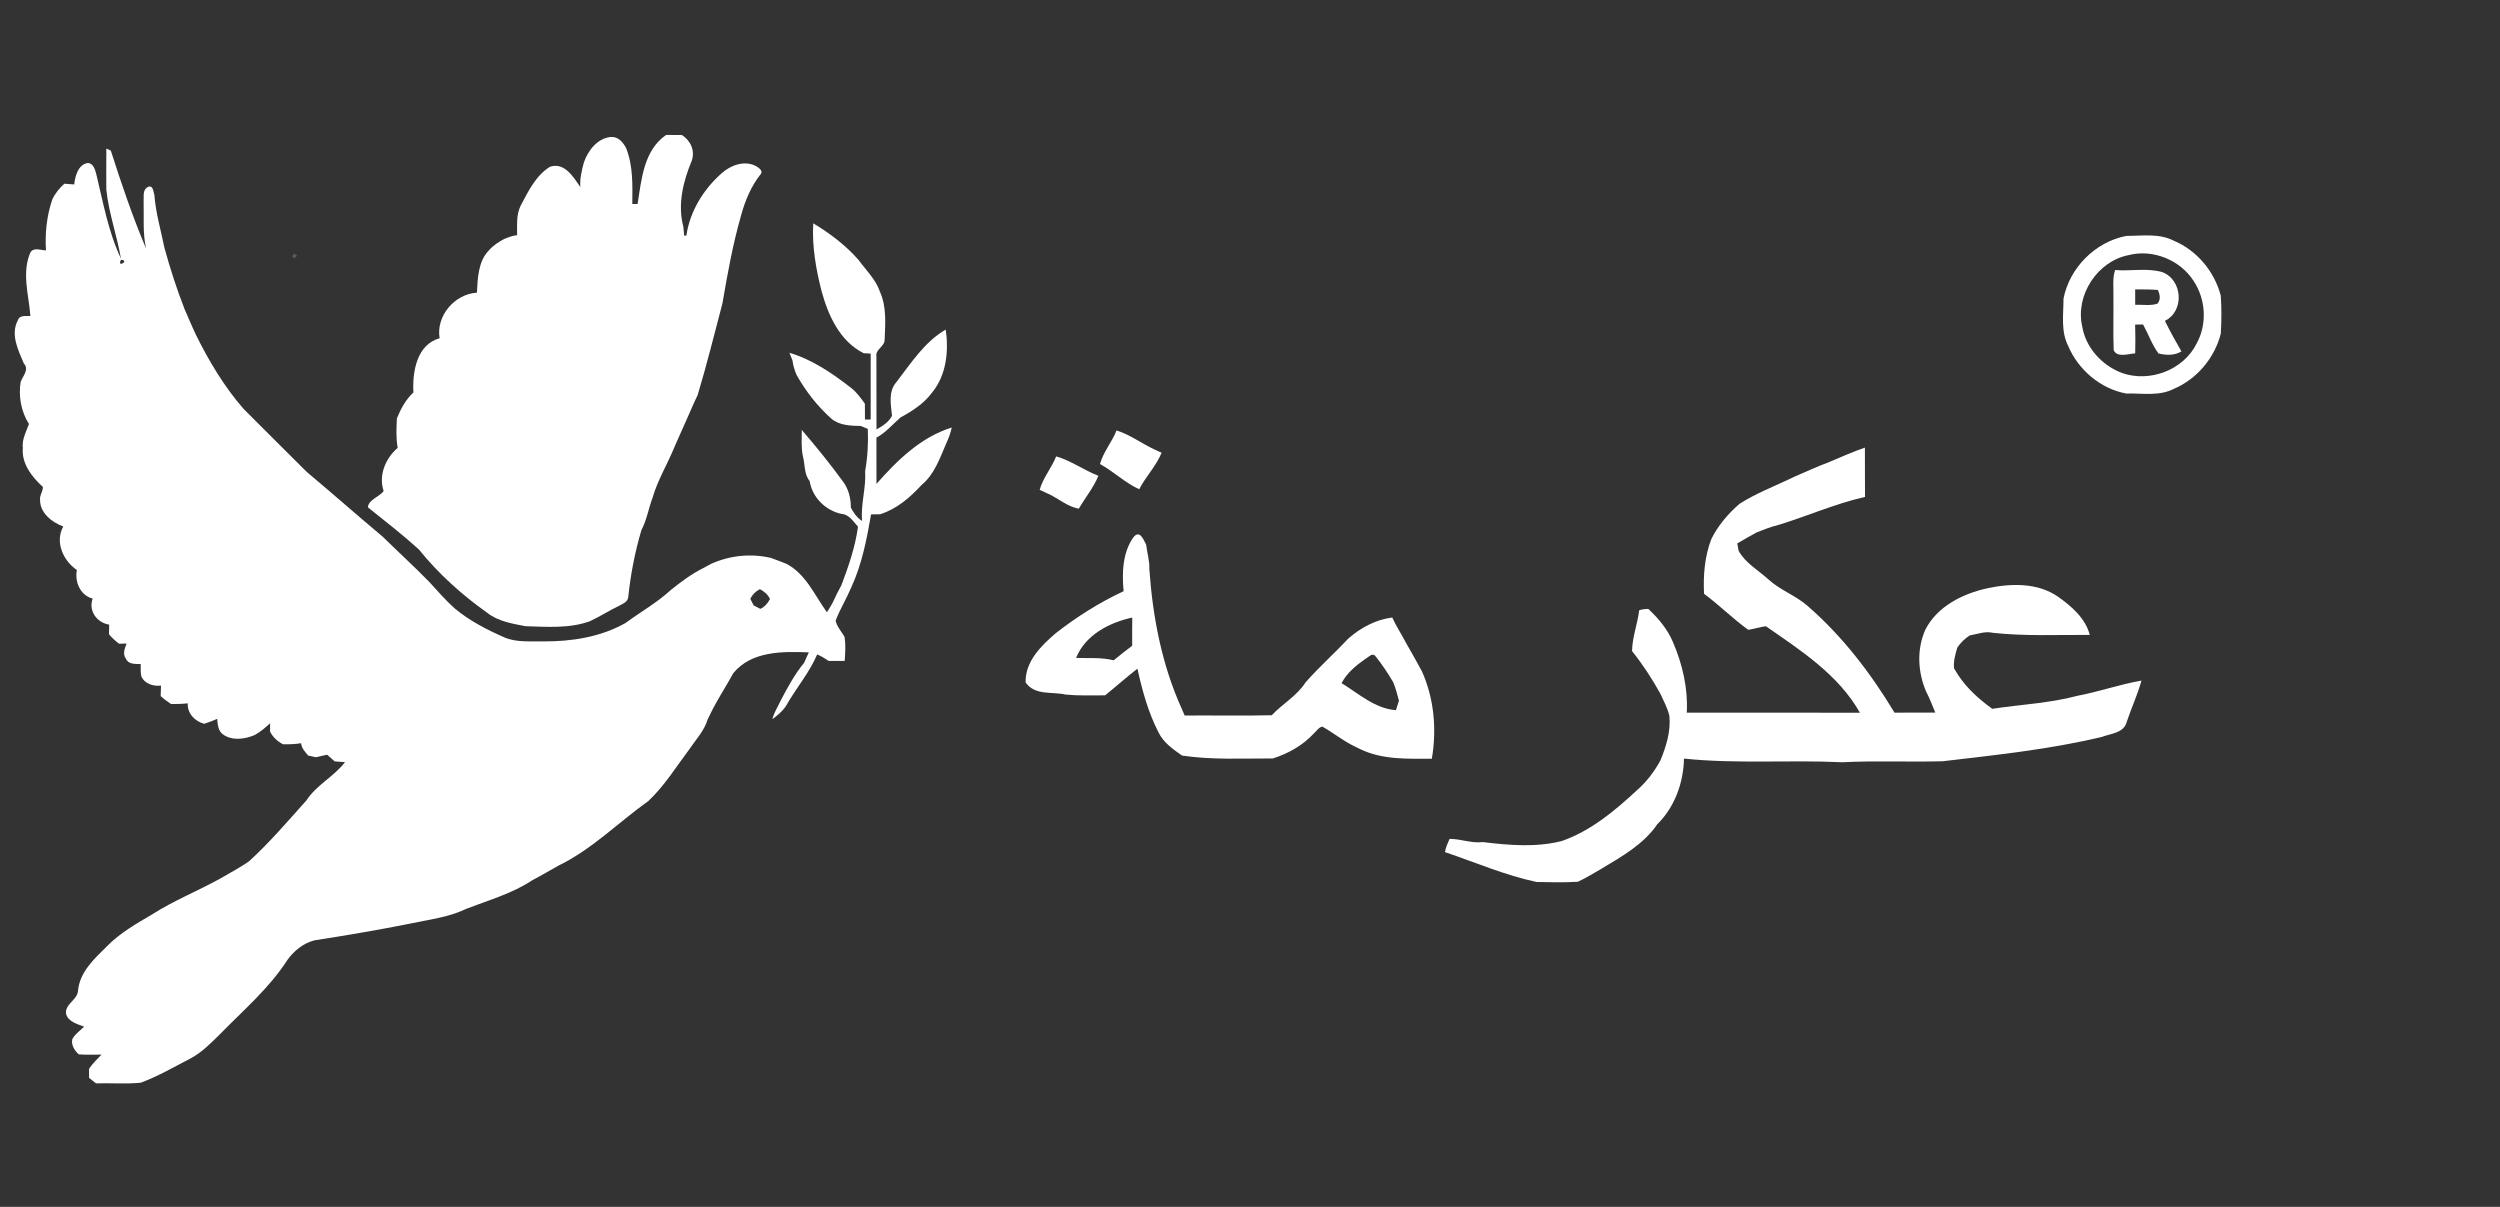 <svg xmlns="http://www.w3.org/2000/svg" width="870" height="420"><rect width="100%" height="100%" fill="#333333" stroke="none"/><g><title>Layer 1</title><g id="#ffffffff"><path id="svg_1" d="m221.88,71c1.36,-8.52 2.12,-18.69 9.93,-24.04c1.8,0.04 3.61,0.04 5.43,0.02c3.07,1.84 4.7,5.45 3.5,8.95c-3.01,7.16 -5,15.27 -2.93,22.97c0.07,0.77 0.2,2.32 0.27,3.1l0.78,0c1.2,-8.45 6,-16.22 12.38,-21.79c3.1,-2.77 7.86,-4.47 11.78,-2.44c0.83,0.49 2.55,1.55 1.81,2.69c-3.41,4.23 -5.54,9.35 -6.95,14.56c-2.87,10.03 -4.72,20.3 -6.47,30.56c-2.83,10.66 -5.44,21.39 -8.64,31.94c-1.47,2.94 -2.66,6 -4.04,8.99c-1.39,2.97 -2.64,6.01 -4,8.99c-2.41,5.95 -5.82,11.47 -7.62,17.66c-1.4,3.73 -2.01,7.75 -3.89,11.3c-2.26,7.64 -3.79,15.51 -4.6,23.43c-0.25,1.62 -1.81,2.19 -3.07,2.87c-3.51,1.66 -6.77,3.83 -10.3,5.44c-7.16,2.59 -14.9,1.93 -22.37,1.72c-4.6,-0.89 -9.49,-1.67 -13.28,-4.63c-8.84,-6.27 -17.02,-13.61 -23.82,-22.07c-5.69,-5.15 -11.76,-9.89 -17.76,-14.68c0.23,-2.68 3.96,-3.59 5.5,-5.65c-1.85,-5.53 0.64,-11.38 4.88,-15.04c-0.63,-3.37 -0.43,-6.82 -0.29,-10.22c1.36,-3.36 3.1,-6.58 5.77,-9.08c-0.43,-7.04 1.13,-16.67 9.11,-18.83c-1.32,-7.79 5.24,-15.41 12.98,-15.87c0.28,-5.06 0.41,-10.93 4.21,-14.77c1.45,-1.67 3.33,-2.85 5.24,-3.91c1.47,-0.6 2.95,-1.18 4.54,-1.32c0.03,-3.48 -0.37,-7.14 1.27,-10.35c2.63,-4.97 5.23,-10.41 10.18,-13.48c5.09,-1.65 8.11,3.6 10.55,7.07c-0.22,-2.93 0.47,-5.75 1.23,-8.55c1.47,-4.21 4.69,-8.42 9.43,-8.89c2.55,-0.12 4.15,1.81 5.24,3.83c2.5,6.23 2.24,12.95 2.18,19.52c0.46,0 1.38,0 1.84,0z" fill="#ffffff"></path><path id="svg_2" d="m37.02,51.7c0.39,0.18 1.15,0.53 1.54,0.71c3.69,11.52 7.58,22.99 12.29,34.14c-1.24,-5.41 -0.71,-11 -0.87,-16.5c0.13,-1.67 -0.42,-4.05 1.46,-4.97c1.85,-0.87 1.92,1.65 2.29,2.84c0.47,6.2 2.26,12.2 3.48,18.28c1.99,7.24 4.29,14.4 7.03,21.4c1.36,3 2.56,6.06 4,9.03c4.52,9.11 9.79,17.93 16.49,25.63c7.35,7.31 14.64,14.69 22.02,21.97c8.88,7.44 17.56,15.11 26.44,22.55c5.38,5.29 10.96,10.36 16.22,15.76c2.88,3.14 5.66,6.38 8.85,9.21c5.13,4.29 11.12,7.36 17.21,10.04c4.25,1.85 8.99,1.31 13.5,1.42c9.88,0.06 20.01,-1.48 28.72,-6.41c5.22,-3.86 10.95,-7.06 15.74,-11.47c3.51,-2.84 7.17,-5.55 11.21,-7.59c0.94,-0.5 1.89,-1.01 2.83,-1.52c6.52,-2.94 13.8,-3.69 20.76,-2.08c1.8,0.67 3.61,1.32 5.39,2.04c6.82,3.53 9.86,10.97 14.15,16.89c0.72,-1.1 1.4,-2.23 2.02,-3.39c0.9,-2.05 1.95,-4.04 3.01,-6.02c2.51,-6.63 4.83,-13.31 5.78,-20.38c-1.64,-1.75 -3.06,-4.3 -5.74,-4.44c-5.56,-1.17 -10.2,-5.77 -11.08,-11.44c-1.97,-2.42 -1.57,-5.64 -2.32,-8.48c-0.68,-3.05 -0.42,-6.21 -0.42,-9.31c4.98,5.78 9.79,11.72 14.29,17.89c1.99,2.6 2.8,5.91 2.79,9.14c0.93,1.83 2.15,3.52 3.9,4.65c-0.51,-5.86 1.45,-11.5 1.07,-17.36c0.87,-4.85 1.13,-9.74 0.93,-14.67c-0.61,-0.26 -1.82,-0.77 -2.42,-1.02c-3.53,-0.08 -7.34,-0.14 -10.21,-2.5c-4.89,-4.33 -8.94,-9.58 -12.16,-15.25c-0.69,-1.64 -1.21,-3.33 -1.44,-5.1c-0.26,-0.65 -0.78,-1.97 -1.04,-2.62c7.92,2.35 14.86,7.08 21.31,12.11c2.02,1.51 3.48,3.58 4.94,5.6c0.01,1.84 0.02,3.68 0.03,5.52c0.49,0 1.49,0 1.99,0c0,-7.66 0,-15.31 0,-22.97c-0.6,-0.03 -1.81,-0.08 -2.41,-0.11c-8.31,-4.12 -12.38,-13.15 -14.69,-21.65c-1.97,-7.69 -3.34,-15.59 -2.89,-23.56c5.77,3.47 11.24,7.6 15.71,12.67c2.66,3.65 6.07,6.85 7.54,11.24c2.31,5.2 1.83,10.99 1.6,16.53c0.06,2.48 -3.28,3.36 -2.87,5.85c0.01,8.48 -0.01,16.96 0.03,25.45c2.08,-1.19 4.29,-2.54 5.4,-4.77c-0.4,-3.9 -1.35,-8.46 1.52,-11.7c5.08,-6.59 9.82,-14.05 17.18,-18.29c1.07,7.43 0.25,15.76 -4.65,21.78c-2.82,3.89 -6.94,6.55 -11.1,8.8c-2.75,2.39 -5.09,5.28 -8.37,7.01c0.01,5.37 -0.02,10.74 0.01,16.11c7.23,-8.21 15.5,-16.31 26.21,-19.62c-0.42,1.95 -1.13,3.82 -1.97,5.63c-2.19,5.1 -4.09,10.68 -8.5,14.34c-4.06,4.38 -8.68,8.42 -14.5,10.22c-0.78,0.01 -2.34,0.03 -3.12,0.04c-1.47,8.61 -3.2,17.4 -6.87,25.38c-1.66,3.94 -3.94,7.61 -5.46,11.6c0.46,2.14 2.04,3.8 3.12,5.65c0.41,2.78 0.25,5.58 0.03,8.37c-1.86,0 -3.72,0.01 -5.57,-0.01c-1.28,-0.85 -2.59,-1.66 -4,-2.26c-2.56,6.01 -6.76,11.09 -10.11,16.65c-1.2,2.48 -3.34,4.31 -5.51,5.92c0.45,-1.63 1.2,-3.16 2,-4.64c0.25,-0.5 0.74,-1.49 0.99,-1.99c2.37,-4.51 4.81,-9.04 8.06,-12.99c0.55,-1.22 1.12,-2.43 1.66,-3.66c-9.08,-0.37 -20.01,-0.48 -26.3,7.27c-2.21,4.08 -4.75,7.97 -6.93,12.07c-0.25,0.5 -0.74,1.49 -0.99,1.99c-0.25,0.51 -0.75,1.54 -1,2.05c-1.2,3.99 -4.15,7.05 -6.42,10.43c-4.57,6.07 -8.61,12.66 -14.16,17.89c-10.48,7.47 -19.66,16.87 -31.35,22.53c-2.98,1.67 -5.92,3.42 -8.96,5c-7.03,4.68 -15.2,6.97 -23,9.98c-6.23,3.02 -13.17,3.79 -19.87,5.23c-10.97,2.19 -21.99,4.05 -33.04,5.77c-3.8,0.94 -7.13,3.63 -9.39,6.77c-6.3,9.83 -15.24,17.44 -23.34,25.72c-3.18,3.15 -6.35,6.42 -10.33,8.57c-5.73,2.96 -11.34,6.25 -17.41,8.49c-5.16,0.52 -10.39,0.07 -15.57,0.22c-0.8,-0.64 -1.6,-1.27 -2.4,-1.9c-0.01,-0.78 -0.03,-2.36 -0.03,-3.15c1.24,-1.83 2.82,-3.38 4.35,-4.95c-2.63,-0.04 -5.28,0.13 -7.91,-0.09c-1.44,-1.27 -2.72,-3.3 -2.25,-5.29c0.95,-1.8 2.7,-2.94 4.11,-4.34c-2.36,-0.92 -5.56,-1.7 -6.29,-4.49c-0.43,-3.44 3.93,-4.75 4.16,-7.98c0.57,-6.54 5.7,-11.22 10.11,-15.54c4.54,-4.67 10.25,-7.85 15.8,-11.13c7.49,-4.79 15.78,-8.08 23.54,-12.38c3.37,-1.98 6.84,-3.78 10.05,-6.01c7.18,-6.56 13.51,-13.98 19.99,-21.21c3.5,-5.39 9.55,-8.26 13.43,-13.31c-1.2,-0.1 -2.4,-0.19 -3.6,-0.28c-0.87,-0.78 -1.74,-1.55 -2.61,-2.31c-1.33,0.27 -2.66,0.56 -3.97,0.89c-0.66,-0.15 -1.98,-0.46 -2.64,-0.61c-1.1,-1.25 -2.29,-2.55 -2.46,-4.29c-2.07,0.36 -4.18,0.4 -6.28,0.37c-1.94,-0.99 -3.56,-2.45 -4.52,-4.43c0.01,-0.72 0.01,-2.15 0.01,-2.86c-1.7,1.52 -3.42,3.05 -5.46,4.13c-3.45,1.41 -7.84,2.04 -11.02,-0.34c-1.68,-1.25 -1.74,-3.47 -1.94,-5.36c-1.46,0.7 -2.99,1.22 -4.52,1.74c-3.28,-0.9 -5.86,-3.58 -5.72,-7.13c-1.93,0.22 -3.87,0.27 -5.8,0.25c-1.27,-0.85 -2.5,-1.73 -3.61,-2.77c0.02,-0.91 0.08,-2.74 0.11,-3.66c-2.66,0.34 -5.77,-0.61 -6.87,-3.27c-0.28,-1.4 -0.15,-2.83 -0.2,-4.23c-1.87,-0.03 -4.25,0.2 -5.16,-1.87c-1.2,-1.66 -0.39,-3.59 0.27,-5.25c-0.65,0.02 -1.97,0.05 -2.63,0.07c-1.29,-0.97 -2.49,-2.05 -3.51,-3.31c0.03,-1.12 0.05,-2.23 0.07,-3.34c-4.27,-0.65 -7.3,-4.8 -5.75,-9.06c-4.32,-1.13 -6.3,-5.8 -5.5,-9.94c-4.77,-3.26 -7.72,-9.75 -4.73,-15.16c-3.91,-1.41 -8.11,-4.7 -8.07,-9.22c-0.23,-1.62 1.05,-2.97 0.97,-4.54c-3.79,-3.46 -7.45,-8.06 -6.97,-13.5c-0.38,-3.02 1.14,-5.68 2.13,-8.4c-2.73,-4.3 -3.69,-9.62 -2.9,-14.63c0.75,-2.09 3.12,-4.33 1.1,-6.46c-1.94,-4.58 -4.68,-10.08 -2.1,-14.93c0.6,-2.02 2.84,-1.44 4.4,-1.57c-0.56,-7.34 -3.11,-15.12 0.05,-22.23c1.29,-1.74 3.62,-0.63 5.37,-0.59c-0.37,-5.99 0.26,-11.96 2.17,-17.66c0.98,-2.15 2.48,-3.98 4.23,-5.55c1.14,0.08 2.28,0.17 3.43,0.26c0.31,-2.89 1.37,-7.01 4.77,-7.48c1.83,0.15 2.41,2.14 2.84,3.6c2.43,10.01 4.23,20.36 8.66,29.7c-1.39,-8.03 -4.25,-15.85 -5.1,-24c-0.04,-4.77 -0.02,-9.54 0.01,-14.31m5.08,38.71c-1.55,3.02 3.28,0.19 0,0m219.01,117.97c0.3,0.58 0.9,1.74 1.19,2.32c0.58,0.29 1.74,0.89 2.32,1.18c1.55,-0.7 2.57,-1.96 3.35,-3.43c-0.76,-1.57 -2.01,-2.63 -3.51,-3.43c-1.49,0.76 -2.6,1.88 -3.35,3.36z" fill="#ffffff"></path><path id="svg_3" d="m718.1,103.93c2.08,-10.75 11.09,-19.77 21.85,-21.83c5.48,0 11.33,-0.97 16.42,1.62c8.1,3.37 14.27,10.72 16.46,19.19c0.3,4.38 0.27,8.81 0.01,13.19c-2.13,8.46 -8.34,15.83 -16.38,19.24c-5.12,2.62 -11.03,1.46 -16.54,1.6c-8.92,-1.63 -16.67,-8.22 -20.18,-16.53c-2.62,-5.1 -1.64,-10.98 -1.64,-16.48m22.7,-15.16c-10.9,2.1 -18.65,13.95 -16.2,24.78c1.23,7.49 6.91,13.66 13.93,16.28c9.6,3.33 21.31,-1.05 25.87,-10.24c3.77,-6.8 3.23,-15.54 -1.11,-21.95c-4.68,-7.21 -14.14,-11.02 -22.49,-8.87z" fill="#ffffff"></path><path id="svg_4" d="m736.05,93.97c5.42,0.46 11.11,-0.79 16.37,0.71c7.13,2.63 7.89,13.6 0.97,16.97c1.76,3.63 3.74,7.14 5.75,10.64c-2.37,1.47 -5.39,1.37 -7.99,0.71c-2.28,-3.06 -3.52,-6.76 -5.36,-10.08c-0.69,0.01 -2.07,0.03 -2.76,0.04c0.11,3.33 0.1,6.67 0.02,10c-2.35,0.17 -6.24,1.59 -7.48,-1.08c-0.26,-6.31 -0.01,-12.64 -0.1,-18.96c0.08,-2.98 -0.38,-6.06 0.58,-8.95m6.99,6.75c0.02,1.79 0.03,3.58 0.01,5.36c2.55,-0.12 5.23,0.4 7.7,-0.38c1.32,-1.38 0.88,-3.24 0.21,-4.8c-2.64,-0.2 -5.28,-0.2 -7.92,-0.18z" fill="#ffffff"></path><path id="svg_5" d="m388.55,149.8c4.63,1.43 8.59,4.43 12.95,6.5c0.69,0.31 2.06,0.94 2.74,1.25c-1.9,4.62 -5.51,8.28 -7.8,12.71c-4.95,-2.24 -8.89,-6.19 -13.65,-8.78c1.17,-4.22 4.17,-7.62 5.76,-11.68z" fill="#ffffff"></path><path id="svg_6" d="m636.61,160.76c4.1,-1.73 8.17,-3.54 12.38,-4.99c0.03,5.71 -0.03,11.43 0.04,17.15c-10.29,2.34 -20.02,6.65 -30.1,9.75c-2.58,0.63 -5.04,1.59 -7.5,2.55c-2.32,1.25 -4.6,2.56 -6.86,3.89c0.12,0.64 0.35,1.92 0.47,2.57c2.39,4.33 6.85,6.72 10.39,9.98c4.11,3.75 9.5,5.56 13.67,9.25c12.09,10.51 21.95,23.4 30.19,37.09c4.73,-0.01 9.46,0.01 14.19,-0.02c-0.98,-2.53 -2.03,-5.04 -3.25,-7.46c-2.87,-6.75 -3.23,-14.71 -0.18,-21.45c4.16,-8.1 12.97,-12.45 21.51,-14.35c8.25,-1.74 17.53,-2.04 24.77,3.02c4.61,3.29 9.49,7.52 10.9,13.21c-11.25,-0.07 -22.56,0.49 -33.76,-0.74c-2.73,-0.65 -5.37,0.48 -8.02,0.92c-1.72,1.12 -3.19,2.54 -4.32,4.24c-0.68,2.35 -1.38,4.72 -1.13,7.2c0.31,0.52 0.94,1.54 1.25,2.05c3.11,4.83 7.43,8.71 12.07,12.04c9.87,-1.5 19.93,-1.94 29.64,-4.53c7.5,-1.42 14.75,-3.98 22.27,-5.29c-1.35,4.92 -3.54,9.55 -5.14,14.39c-0.94,3.88 -5.65,4.06 -8.75,5.23c-18.18,4.35 -36.79,6.27 -55.28,8.45c-11.68,0.32 -23.37,-0.25 -35.04,0.35c-18.31,-0.88 -36.73,0.64 -55,-1.28c-0.14,8.31 -3.23,16.94 -9.26,22.82c-4.72,6.97 -12.3,11.22 -19.36,15.46c-2.73,1.6 -5.45,3.24 -8.3,4.59c-4.77,0.3 -9.56,0.17 -14.33,0.08c-10.98,-2.32 -21.32,-6.82 -31.91,-10.4c0.22,-1.63 0.96,-3.1 1.59,-4.6c3.92,-0.02 7.63,1.61 11.6,1.11c9.06,1.1 18.47,1.92 27.43,-0.36c10.15,-3.53 18.58,-10.61 26.34,-17.83c3.27,-2.88 5.91,-6.38 7.99,-10.2c2.03,-4.9 3.68,-10.21 3.13,-15.57c-0.64,-2.72 -2,-5.2 -3.16,-7.72c-2.87,-5.19 -6.12,-10.16 -9.83,-14.79c0.09,-4.84 1.91,-9.43 2.49,-14.21c1.02,-0.31 2.08,-0.46 3.17,-0.46c3.59,3.34 6.78,7.16 8.66,11.74c3.28,7.65 5.18,16.02 4.73,24.36c20.08,0.02 40.16,-0.04 60.25,0.03c-7.44,-13.21 -20.58,-21.7 -32.74,-30.11c-2.08,0.26 -4.07,0.95 -6.13,1.25c-5.37,-3.89 -10.06,-8.6 -15.38,-12.55c-0.31,-6.43 0.22,-12.96 2.53,-19.01c2.35,-4.75 5.87,-8.88 9.87,-12.33c5.42,-3.43 11.42,-5.81 17.21,-8.52c2.57,-1.29 5.26,-2.29 7.87,-3.5c2.02,-0.89 4.07,-1.71 6.13,-2.5z" fill="#ffffff"></path><path id="svg_7" d="m367.54,158.82c5.2,1.48 9.65,4.83 14.7,6.75c-1.67,4.12 -4.58,7.59 -6.8,11.43c-4.01,-0.62 -7.25,-3.7 -10.96,-5.3c-0.67,-0.31 -2.01,-0.93 -2.68,-1.23c1.16,-4.22 4.16,-7.6 5.74,-11.65z" fill="#ffffff"></path><path id="svg_8" d="m393.85,187.85c0.56,-0.87 1.45,-2.31 2.69,-1.77c1.19,0.79 1.64,2.24 2.32,3.44c0.33,2.83 1.21,5.6 1.11,8.48c1.15,16.63 4.34,33.36 11.28,48.65c0.25,0.59 0.76,1.76 1.01,2.35c10.1,-0.08 20.22,0.15 30.31,-0.1c3.75,-4 8.76,-6.73 11.76,-11.43c4.68,-5.33 10.02,-10.05 14.87,-15.24c4.24,-3.77 9.64,-6.64 15.3,-7.34c1.37,3.03 3.22,5.8 4.75,8.76c1.89,3.24 3.69,6.53 5.51,9.82c4.31,9.49 5.27,20.37 3.52,30.56c-8.35,0.01 -17.06,0.43 -24.81,-3.28c-0.51,-0.25 -1.53,-0.75 -2.04,-1c-4,-1.89 -7.42,-4.75 -11.25,-6.89c-1.32,0.25 -2.02,1.57 -2.97,2.38c-3.81,4.15 -8.95,7.03 -14.27,8.7c-10.52,-0.03 -21.13,0.55 -31.57,-1c-3.17,-2.2 -6.49,-4.51 -8.22,-8.09c-3.56,-6.94 -5.66,-14.56 -7.32,-22.15c-3.85,2.98 -7.47,6.23 -11.26,9.28c-4.56,-0.01 -9.12,0.17 -13.66,-0.26c-4.79,-1.11 -10.69,0.43 -13.99,-4.2c-0.22,-7.28 5.4,-12.84 10.55,-17.22c7.28,-5.69 15.17,-10.66 23.55,-14.57c-0.56,-6.04 -0.44,-12.55 2.83,-17.88m-19.38,41.11c4.36,0.14 8.8,-0.25 13.09,0.83c2.1,-1.75 4.27,-3.42 6.44,-5.08c0,-3.27 -0.02,-6.54 0.03,-9.8c-8.03,1.75 -16.31,6.04 -19.56,14.05m100.82,0.24c-3.3,2.31 -6.52,4.89 -8.42,8.53c5.97,3.65 11.62,8.89 18.92,9.4c0.33,-1.11 0.68,-2.22 1.05,-3.31c-0.58,-2.18 -1.16,-4.36 -2.01,-6.44c-1.92,-3.22 -3.97,-6.36 -6.35,-9.25c-1.11,-0.94 -2.25,0.61 -3.19,1.07z" fill="#ffffff"></path></g><g id="#c4d2cb40"><path id="svg_9" d="m102.1,88.41c3.28,0.19 -1.55,3.02 0,0z" opacity="0.25" fill="#c4d2cb"></path></g></g></svg>